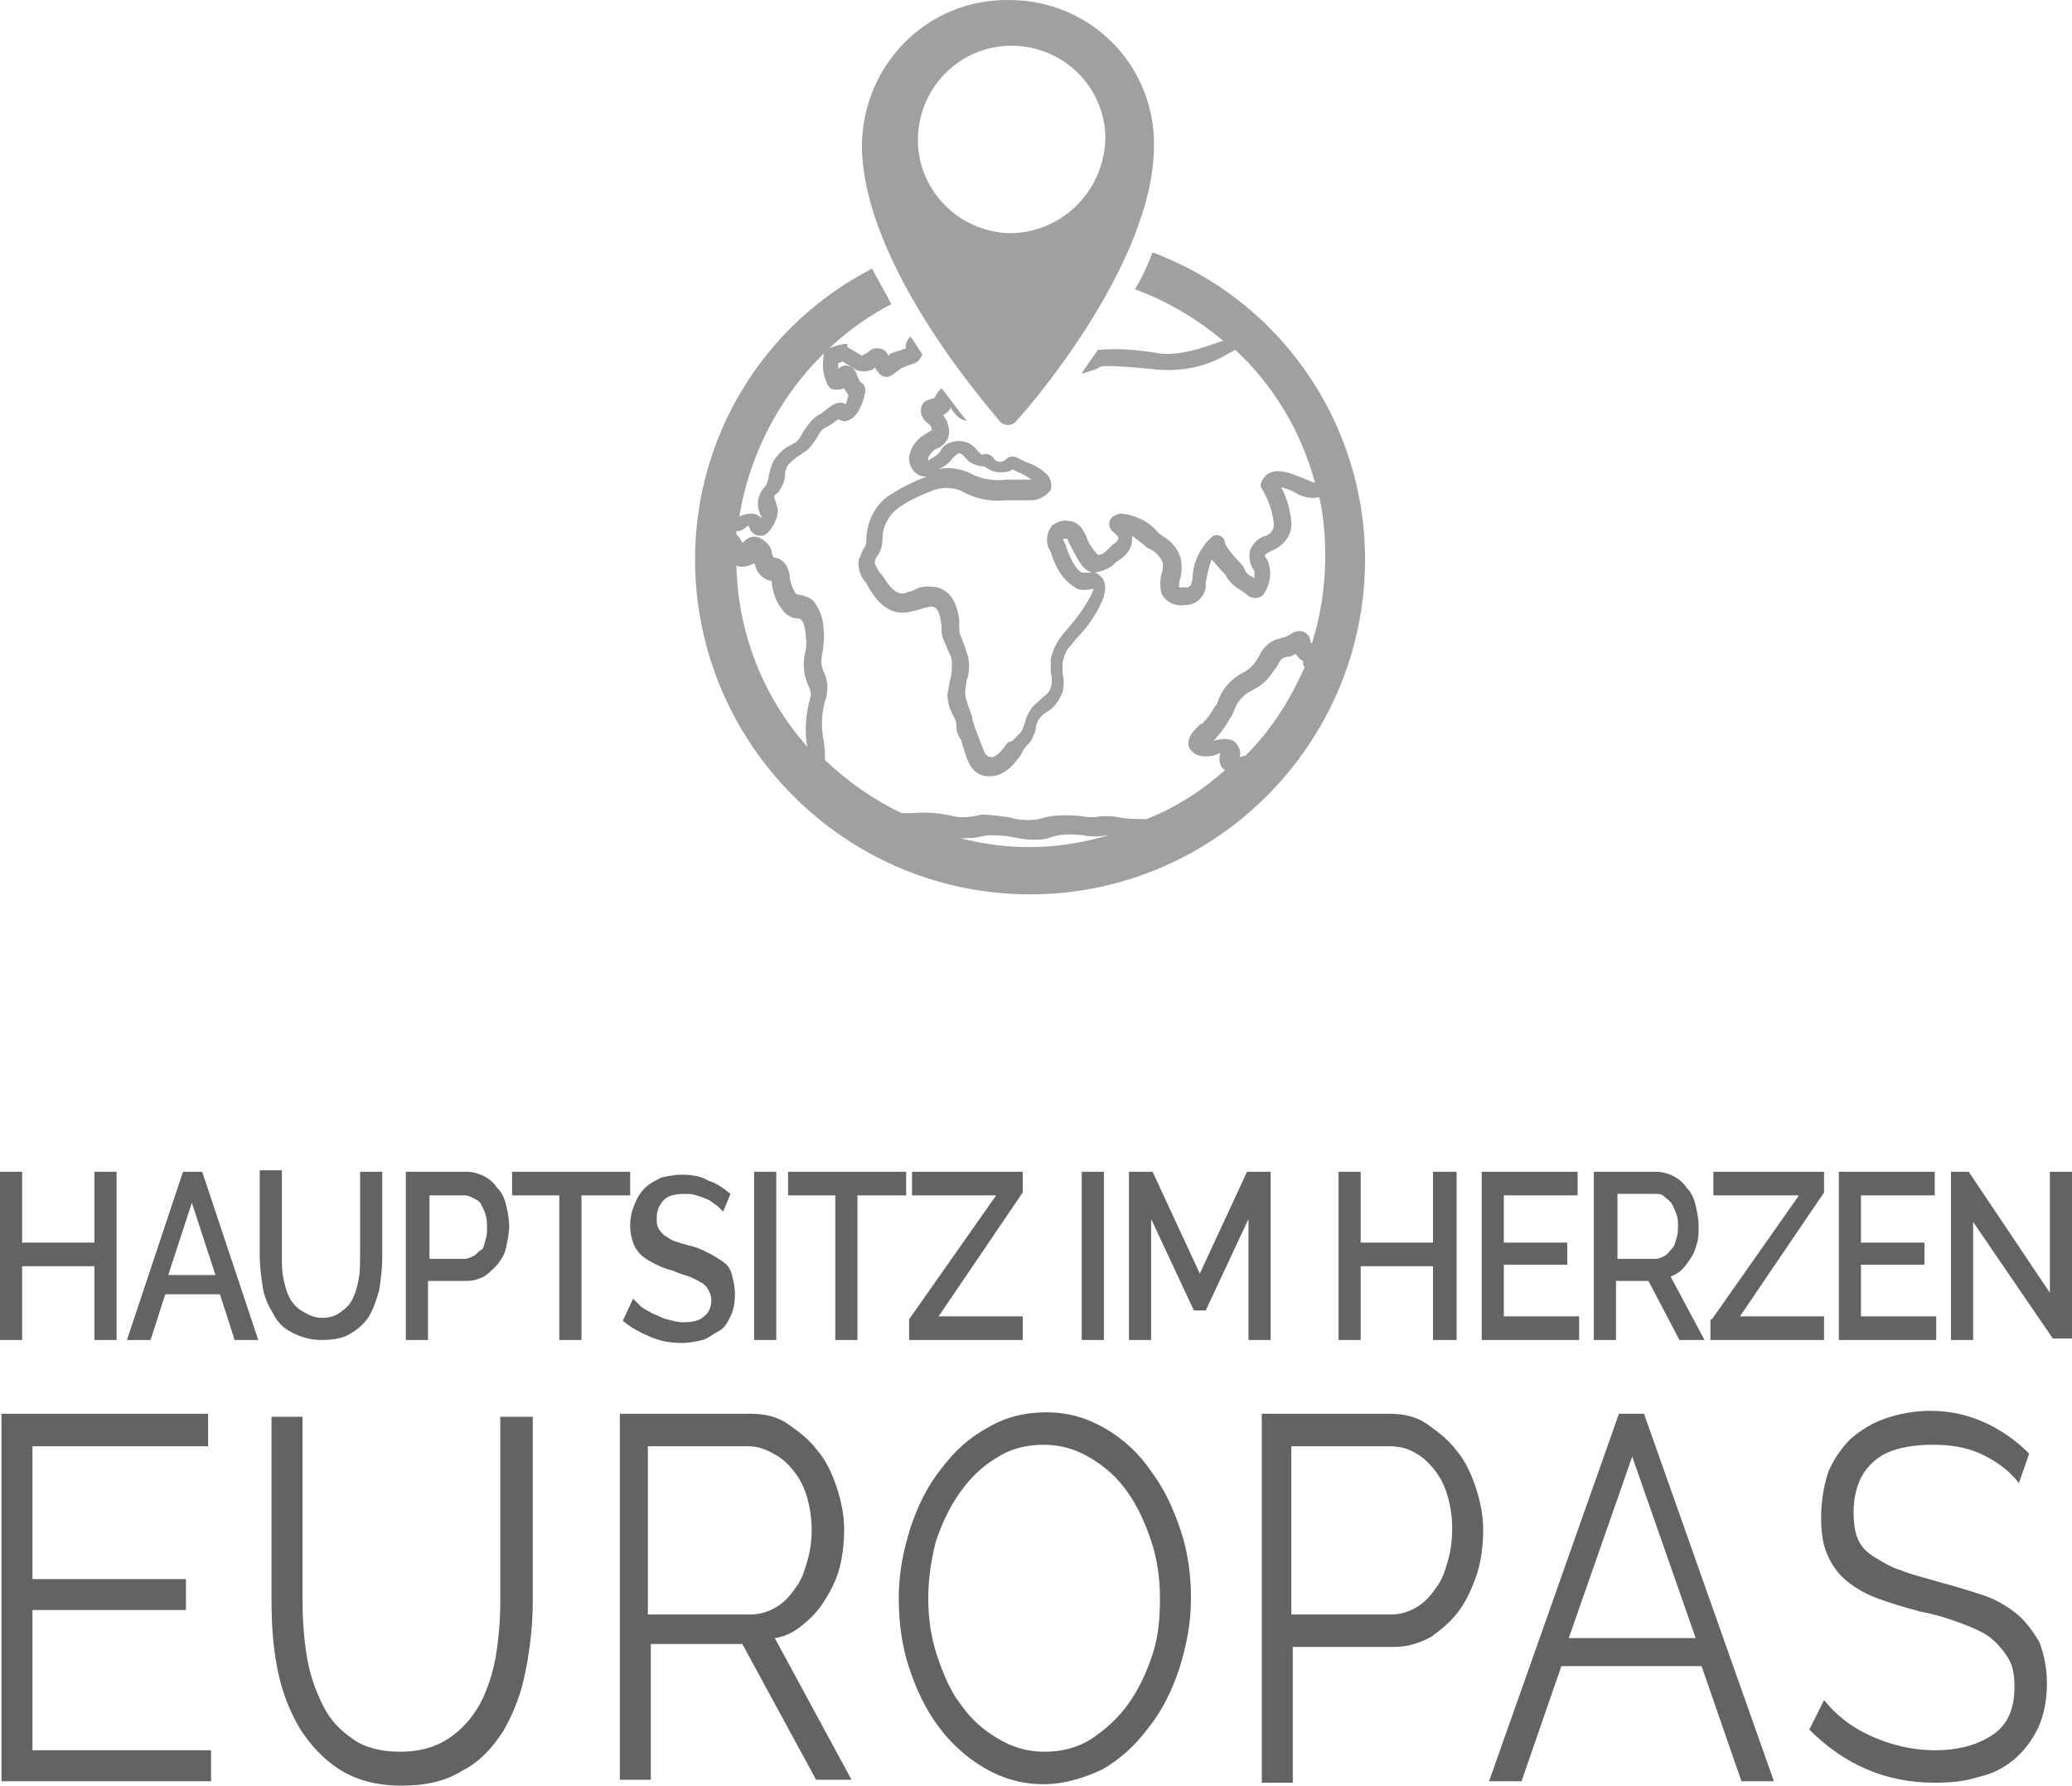 <?xml version="1.0" encoding="UTF-8"?><svg version="1.2" viewBox="0 0 140.4 121" xmlns="http://www.w3.org/2000/svg"><g transform="translate(-29.9 -35.698)"><g fill="#636362"><path d="m44.2 154.2v2.2h-14.2v-24.9h14v2.2h-11.9v9h10.4v2.1h-10.4v9.5h12.1z"/><path d="m57 154.4c1.3 0 2.4-0.3 3.3-0.9s1.6-1.4 2.1-2.3 0.9-2.1 1.1-3.3 0.3-2.5 0.3-3.7v-12.5h2.2v12.5c0 1.7-0.2 3.3-0.5 4.8s-0.8 2.8-1.5 4c-0.7 1.1-1.6 2.1-2.8 2.7-1.1 0.7-2.5 1-4.1 1-1.7 0-3.1-0.4-4.2-1.1s-2-1.7-2.7-2.8c-0.7-1.2-1.2-2.5-1.5-4s-0.4-3-0.4-4.6v-12.5h2.1v12.5c0 1.3 0.1 2.6 0.3 3.8s0.6 2.3 1.1 3.3 1.2 1.7 2.1 2.3c0.7 0.5 1.8 0.8 3.1 0.8z"/><path d="m71.9 156.4v-24.9h8.9c0.9 0 1.8 0.2 2.5 0.7s1.4 1 2 1.8c0.6 0.7 1 1.6 1.3 2.5s0.5 1.9 0.5 2.8-0.1 1.8-0.3 2.6-0.6 1.6-1 2.2c-0.4 0.7-0.9 1.2-1.5 1.7s-1.2 0.8-1.9 0.9l5.2 9.6h-2.4l-5-9.2h-6.2v9.2h-2.1zm2-11.3h6.9c0.6 0 1.2-0.2 1.7-0.5s0.9-0.7 1.3-1.3c0.4-0.5 0.6-1.1 0.8-1.8s0.3-1.4 0.3-2.1-0.1-1.5-0.3-2.2-0.5-1.3-0.9-1.8-0.8-0.9-1.4-1.2c-0.5-0.3-1.1-0.5-1.7-0.5h-6.8v11.4z"/><path d="m100.6 156.6c-1.5 0-2.8-0.4-4-1.1s-2.3-1.7-3.1-2.8c-0.9-1.2-1.5-2.5-2-4s-0.7-3.1-0.7-4.7c0-1.7 0.3-3.2 0.8-4.8 0.5-1.5 1.2-2.9 2.1-4 0.9-1.2 1.9-2.1 3.2-2.8 1.2-0.7 2.5-1 3.9-1 1.5 0 2.8 0.4 4 1.1s2.3 1.7 3.1 2.9c0.9 1.2 1.5 2.5 2 4s0.7 3 0.7 4.6c0 1.7-0.3 3.2-0.8 4.8-0.5 1.5-1.2 2.9-2.1 4-0.9 1.2-1.9 2.1-3.1 2.8-1.3 0.6-2.6 1-4 1zm-7.8-12.6c0 1.4 0.2 2.7 0.6 3.9s0.9 2.4 1.6 3.3c0.7 1 1.5 1.7 2.5 2.3s2 0.9 3.2 0.9 2.3-0.3 3.2-0.9 1.8-1.4 2.5-2.4 1.2-2.1 1.6-3.3 0.5-2.5 0.5-3.8c0-1.4-0.2-2.7-0.6-3.9s-0.9-2.3-1.6-3.3-1.5-1.7-2.5-2.3-2-0.9-3.2-0.9-2.3 0.3-3.2 0.9c-1 0.6-1.8 1.4-2.5 2.4s-1.2 2.1-1.6 3.3c-0.3 1.2-0.5 2.5-0.5 3.8z"/><path d="m115.4 156.4v-24.9h8.7c0.9 0 1.8 0.2 2.5 0.7s1.4 1 2 1.8c0.6 0.7 1 1.6 1.3 2.5s0.5 1.9 0.5 2.8c0 1-0.1 2-0.4 3-0.3 0.9-0.7 1.8-1.2 2.5s-1.2 1.3-1.9 1.8c-0.7 0.4-1.6 0.7-2.5 0.7h-6.9v9.2h-2.1zm2-11.3h6.8c0.6 0 1.2-0.2 1.7-0.5s0.9-0.7 1.3-1.3c0.4-0.5 0.6-1.1 0.8-1.8s0.3-1.4 0.3-2.2-0.1-1.5-0.3-2.2-0.5-1.3-0.9-1.8-0.8-0.9-1.4-1.2c-0.5-0.3-1.1-0.4-1.7-0.4h-6.6z"/><path d="m130.8 156.4 8.8-24.9h1.7l8.8 24.9h-2.2l-2.7-7.8h-9.5l-2.7 7.8zm9.7-22-4.3 12.3h8.6z"/><path d="m166.7 136.2c-0.6-0.8-1.4-1.4-2.4-1.9s-2.1-0.7-3.4-0.7c-1.9 0-3.3 0.4-4.1 1.2-0.9 0.8-1.3 2-1.3 3.4 0 0.7 0.1 1.4 0.3 1.8 0.2 0.5 0.6 0.9 1.1 1.2s1.1 0.7 1.8 0.9c0.7 0.3 1.6 0.5 2.6 0.8 1.1 0.3 2.1 0.6 3 0.9s1.7 0.8 2.3 1.3 1.1 1.2 1.5 1.9c0.3 0.8 0.5 1.7 0.5 2.8s-0.2 2.1-0.6 3c-0.4 0.8-0.9 1.5-1.6 2.1s-1.5 1-2.4 1.2c-0.9 0.3-1.9 0.4-3 0.4-3.3 0-6.1-1.2-8.5-3.6l1-2c0.8 1 1.8 1.8 3.1 2.4s2.8 1 4.4 1c1.7 0 3-0.4 4-1.1s1.4-1.8 1.4-3.2c0-0.8-0.1-1.4-0.4-1.9s-0.7-1-1.2-1.4-1.2-0.7-2-1-1.7-0.6-2.8-0.8c-1.1-0.3-2.1-0.6-2.9-0.9s-1.5-0.7-2.1-1.2-1-1.1-1.3-1.8-0.4-1.5-0.4-2.5c0-1.1 0.2-2.2 0.5-3.1 0.4-0.9 0.9-1.6 1.5-2.2 0.7-0.6 1.5-1.1 2.4-1.4s1.9-0.5 3-0.5c1.4 0 2.6 0.3 3.7 0.8s2.1 1.2 3 2.1z"/><path d="m37.8 115.1v11.4h-1.5v-5h-4.9v5h-1.5v-11.4h1.5v4.8h4.9v-4.8z"/><path d="m42.3 115.1h1.3l3.8 11.4h-1.6l-1-3.1h-3.7l-1 3.1h-1.6zm2.2 7-1.6-4.9-1.6 4.9z"/><path d="m51.7 125c0.5 0 0.9-0.1 1.3-0.4s0.6-0.5 0.8-0.9 0.3-0.8 0.4-1.3 0.1-1 0.1-1.5v-5.8h1.5v5.8c0 0.8-0.1 1.5-0.2 2.2-0.2 0.7-0.4 1.3-0.7 1.8s-0.8 0.9-1.3 1.2-1.2 0.4-1.9 0.4c-0.8 0-1.4-0.2-2-0.5s-1-0.7-1.3-1.3c-0.3-0.5-0.6-1.1-0.7-1.8s-0.2-1.4-0.2-2.1v-5.8h1.5v5.8c0 0.5 0 1 0.1 1.5s0.2 0.9 0.4 1.3 0.5 0.7 0.8 0.9c0.5 0.3 0.9 0.5 1.4 0.5z"/><path d="m57.4 126.5v-11.4h4.1c0.4 0 0.8 0.1 1.2 0.3s0.7 0.5 0.9 0.8c0.3 0.3 0.5 0.7 0.6 1.2 0.1 0.4 0.2 0.9 0.2 1.4s-0.1 0.9-0.2 1.4-0.3 0.8-0.6 1.2c-0.3 0.3-0.6 0.6-0.9 0.8-0.4 0.2-0.8 0.3-1.2 0.3h-2.6v4zm1.5-5.5h2.5c0.2 0 0.4-0.1 0.6-0.2s0.3-0.3 0.5-0.4 0.2-0.4 0.3-0.7 0.1-0.5 0.1-0.8 0-0.6-0.1-0.9-0.2-0.5-0.3-0.7-0.3-0.3-0.5-0.4-0.4-0.2-0.6-0.2h-2.4v4.3z"/><path d="m72.5 116.7h-3.2v9.8h-1.5v-9.8h-3.2v-1.6h8v1.6z"/><path d="m78.9 117.8-0.4-0.4c-0.2-0.1-0.4-0.3-0.6-0.4s-0.5-0.2-0.8-0.3-0.6-0.1-0.8-0.1c-0.6 0-1.1 0.1-1.4 0.4s-0.5 0.7-0.5 1.2c0 0.3 0 0.5 0.1 0.7s0.2 0.3 0.4 0.5c0.2 0.1 0.4 0.3 0.7 0.4s0.6 0.2 1 0.3c0.5 0.1 0.9 0.3 1.3 0.5s0.7 0.4 1 0.6 0.5 0.5 0.6 0.9 0.2 0.8 0.2 1.3c0 0.6-0.1 1.1-0.3 1.5s-0.4 0.8-0.8 1-0.7 0.5-1.1 0.6-0.9 0.2-1.4 0.2c-0.7 0-1.4-0.1-2.1-0.4s-1.3-0.6-1.9-1.1l0.7-1.5 0.5 0.5c0.2 0.2 0.5 0.3 0.8 0.5 0.3 0.1 0.6 0.3 1 0.4s0.7 0.2 1.1 0.2c0.6 0 1.1-0.1 1.4-0.4 0.3-0.2 0.5-0.6 0.5-1.1 0-0.3-0.1-0.5-0.2-0.7s-0.3-0.4-0.5-0.5-0.5-0.3-0.8-0.4-0.7-0.2-1.1-0.4c-0.5-0.1-0.9-0.3-1.3-0.5s-0.7-0.4-0.9-0.6-0.4-0.5-0.5-0.8-0.2-0.7-0.2-1.1c0-0.6 0.1-1 0.3-1.5s0.4-0.8 0.7-1.1 0.7-0.5 1.1-0.7c0.4-0.1 0.9-0.2 1.4-0.2 0.7 0 1.3 0.1 1.8 0.4 0.6 0.2 1 0.5 1.5 0.9z"/><path d="m81 126.5v-11.4h1.5v11.4z"/><path d="m91.2 116.7h-3.2v9.8h-1.5v-9.8h-3.2v-1.6h8v1.6z"/><path d="m91.5 125.1 5.9-8.4h-5.7v-1.6h7.5v1.4l-5.7 8.4h5.7v1.6h-7.7z"/><path d="m103.2 126.5v-11.4h1.5v11.4z"/><path d="m114.5 126.5v-8.2l-2.9 6.2h-0.8l-2.9-6.2v8.2h-1.5v-11.4h1.6l3.2 6.9 3.2-6.9h1.6v11.4z"/><path d="m128.6 115.1v11.4h-1.6v-5h-4.9v5h-1.5v-11.4h1.5v4.8h4.9v-4.8z"/><path d="m136.9 124.9v1.6h-6.6v-11.4h6.5v1.6h-5v3.2h4.3v1.5h-4.3v3.5z"/><path d="m137.9 126.5v-11.4h4.2c0.4 0 0.8 0.1 1.2 0.3s0.7 0.5 0.9 0.8c0.3 0.3 0.5 0.7 0.6 1.2 0.1 0.4 0.2 0.9 0.2 1.4 0 0.4 0 0.8-0.1 1.1-0.1 0.4-0.2 0.7-0.4 1s-0.4 0.6-0.6 0.8-0.5 0.4-0.8 0.5l2.3 4.3h-1.7l-2.1-4h-2.2v4zm1.5-5.5h2.7c0.2 0 0.4-0.1 0.6-0.2s0.3-0.3 0.5-0.5 0.2-0.4 0.3-0.7 0.1-0.5 0.1-0.8 0-0.6-0.1-0.8c-0.1-0.3-0.2-0.5-0.3-0.7s-0.3-0.3-0.5-0.5-0.4-0.2-0.6-0.2h-2.6v4.4z"/><path d="m145.9 125.1 5.9-8.4h-5.8v-1.6h7.5v1.4l-5.7 8.4h5.7v1.6h-7.7v-1.4z"/><path d="m161.1 124.9v1.6h-6.6v-11.4h6.5v1.6h-5v3.2h4.3v1.5h-4.3v3.5z"/><path d="m163.6 118.5v8h-1.5v-11.4h1.2l5.5 8.2v-8.2h1.5v11.3h-1.3z"/></g><path d="m108 52.8c-0.3 0.8-0.7 1.7-1.2 2.5 2.2 0.8 4.2 2 6 3.5-0.3 0-2.8 1.2-4.6 0.8-1.3-0.2-2.5-0.3-3.8-0.2h-0.1c-0.4 0.6-0.8 1.1-1.1 1.6h0.1c0.3-0.1 0.6-0.2 0.9-0.3 0.2-0.1 0.3-0.2 0.5-0.2 1.1 0 2.1 0.1 3.2 0.2 1.6 0.2 3.3 0 4.8-0.8 0.3-0.2 0.6-0.3 0.9-0.5 2.6 2.4 4.5 5.6 5.4 9h-0.1c-0.2-0.1-0.5-0.2-0.7-0.3-0.8-0.3-2.2-1-2.8 0.2-0.1 0.2-0.1 0.4 0 0.5 0.4 0.7 0.7 1.4 0.8 2.3 0.1 0.4-0.2 0.8-0.5 0.9-0.5 0.1-0.9 0.5-1.1 1-0.1 0.5 0 1 0.3 1.4v0.5l-0.1-0.1c-0.3-0.1-0.5-0.3-0.6-0.6 0-0.1-0.2-0.3-0.4-0.5s-0.8-0.9-0.9-1.2c0-0.1 0-0.2-0.1-0.3-0.2-0.3-0.6-0.3-0.8-0.1-0.8 0.7-1.3 1.8-1.3 2.9l-0.1 0.3s0 0.1-0.2 0.2h-0.6c0-0.2 0-0.5 0.1-0.7 0.1-0.4 0.1-0.8 0-1.3-0.2-0.6-0.6-1.1-1.1-1.4l-0.3-0.2-0.2-0.2c-0.6-0.7-1.5-1.1-2.4-1.2-0.3 0-0.7 0.2-0.8 0.5s0 0.6 0.3 0.8l0.2 0.2c0.1 0.1 0.2 0.3-0.3 0.6l-0.3 0.3c-0.2 0.2-0.4 0.4-0.7 0.4-0.3-0.3-0.5-0.6-0.7-1-0.1-0.3-0.2-0.5-0.4-0.8s-0.6-0.5-0.9-0.5c-0.4-0.1-0.8 0.1-1.1 0.3-0.4 0.5-0.5 1.2-0.1 1.8l0.1 0.3c0.3 0.9 0.8 1.7 1.7 2.2 0.3 0.1 0.7 0.1 1 0h0.1c0 0.1-0.1 0.2-0.1 0.3-0.4 0.8-0.9 1.5-1.4 2.1l-0.6 0.7c-0.4 0.5-0.7 1.1-0.8 1.7v0.9c0.1 0.3 0.1 0.7 0 1s-0.2 0.4-0.6 0.7l-0.3 0.3c-0.3 0.2-0.5 0.5-0.7 0.9-0.1 0.2-0.1 0.4-0.2 0.6 0 0.1-0.1 0.2-0.1 0.3-0.1 0.2-0.2 0.3-0.4 0.5l-0.3 0.3-0.3 0.1c-0.3 0.4-0.8 1.1-1.2 1s-0.4-0.4-0.7-1.1c-0.1-0.3-0.2-0.5-0.3-0.8-0.1-0.2-0.1-0.4-0.2-0.6 0-0.2-0.1-0.5-0.2-0.7l-0.1-0.3c-0.1-0.3-0.2-0.6-0.2-0.9s0.1-0.6 0.1-0.8c0.2-0.5 0.2-1.1 0.1-1.6l-0.3-0.9c-0.1-0.2-0.1-0.3-0.2-0.5s-0.1-0.4-0.1-0.7v-0.4c-0.1-0.6-0.3-1.9-1.5-2.2-0.6-0.1-1.1-0.1-1.6 0.2-0.2 0.1-0.4 0.1-0.6 0.2-0.6 0.1-1-0.4-1.5-1.2l-0.2-0.2c-0.2-0.4-0.4-0.6-0.3-0.8 0-0.1 0.1-0.3 0.2-0.4 0.2-0.3 0.3-0.7 0.3-1.1 0-0.8 0.4-1.6 1.1-2.1s1.6-0.9 2.4-1.2c0.6-0.2 1.3-0.2 1.9 0.1 0.9 0.5 1.9 0.7 2.9 0.6h1.8c0.5 0 1-0.3 1.3-0.7 0.1-0.4 0-0.7-0.2-1-0.4-0.4-0.9-0.7-1.5-0.9l-0.6-0.3c-0.2-0.1-0.5-0.1-0.7 0.1-0.1 0.1-0.3 0.2-0.4 0.2-0.2 0-0.4-0.1-0.5-0.3-0.2-0.2-0.4-0.3-0.7-0.2h-0.1l-0.3-0.3c-0.5-0.7-1.5-0.8-2.2-0.3-0.1 0.1-0.2 0.2-0.3 0.4-0.2 0.3-0.5 0.4-0.8 0.6v-0.2c0.1-0.2 0.2-0.3 0.3-0.4s0.2-0.2 0.3-0.2c0.7-0.3 1-1 0.7-1.7v-0.1c-0.1-0.2-0.2-0.3-0.3-0.5 0.1 0 0.2-0.1 0.2-0.1 0.1-0.1 0.3-0.2 0.3-0.4 0.3 0.5 0.7 0.9 1.1 0.9-0.5-0.6-1-1.3-1.7-2.2-0.1 0.1-0.3 0.3-0.4 0.5 0 0.1-0.1 0.1-0.1 0.2h-0.1c-0.3 0.1-0.8 0.2-0.8 0.8 0 0.4 0.2 0.7 0.5 0.9l0.2 0.2c0 0.2 0 0.2 0.1 0.2-0.1 0.1-0.2 0.1-0.3 0.2-0.2 0.1-0.3 0.2-0.5 0.3-0.3 0.3-0.6 0.6-0.7 1-0.2 0.5-0.1 1 0.3 1.4 0.2 0.2 0.5 0.3 0.8 0.3-0.9 0.3-1.8 0.8-2.6 1.3-1 0.7-1.5 1.9-1.5 3.1 0 0.2-0.1 0.4-0.2 0.5-0.1 0.2-0.2 0.5-0.3 0.7-0.1 0.6 0.1 1.2 0.5 1.6l0.1 0.2c0.4 0.7 1.2 2 2.7 1.8 0.3-0.1 0.5-0.1 0.8-0.2s0.6-0.2 0.9-0.2c0.4 0.1 0.5 0.6 0.6 1.3v0.3c0 0.3 0.1 0.6 0.2 0.8s0.2 0.5 0.3 0.7 0.2 0.4 0.2 0.7c0 0.4 0 0.8-0.1 1.1s-0.1 0.7-0.2 1c0 0.5 0.1 1 0.4 1.5l0.1 0.2c0.1 0.2 0.1 0.3 0.1 0.5 0 0.3 0.1 0.6 0.3 0.9 0.1 0.2 0.1 0.4 0.2 0.6 0.2 0.7 0.5 1.9 1.7 1.9h0.1c1 0 1.7-0.9 2.1-1.5l0.1-0.2 0.2-0.3c0.2-0.2 0.4-0.4 0.5-0.7 0.1-0.2 0.2-0.4 0.2-0.7 0-0.1 0.1-0.2 0.1-0.3 0.1-0.2 0.3-0.4 0.4-0.5l0.3-0.2c0.5-0.3 0.8-0.8 1-1.3 0.1-0.4 0.1-0.9 0-1.3v-0.7c0.1-0.4 0.2-0.8 0.5-1.1 0.2-0.2 0.3-0.4 0.5-0.6 0.7-0.7 1.3-1.6 1.7-2.5 0.1-0.3 0.5-1.3-0.3-1.8l-0.2-0.1c0.5-0.1 1.1-0.3 1.4-0.7l0.3-0.2c0.5-0.3 0.9-0.9 0.8-1.6 0.3 0.2 0.5 0.4 0.8 0.6l0.2 0.2 0.4 0.2c0.3 0.2 0.6 0.5 0.7 0.9 0 0.2 0 0.5-0.1 0.7-0.1 0.4-0.1 0.9 0 1.3 0.3 0.6 0.9 0.9 1.6 0.8 0.7 0 1.3-0.5 1.4-1.2v-0.3c0.1-0.5 0.2-1.1 0.4-1.6l0.7 0.8c0.2 0.2 0.3 0.3 0.3 0.4 0.3 0.4 0.6 0.7 1 0.9 0.1 0.1 0.3 0.2 0.4 0.3 0.3 0.3 0.8 0.3 1.1 0 0.5-0.7 0.6-1.6 0.3-2.3-0.2-0.3-0.2-0.4-0.2-0.4 0.1-0.1 0.3-0.2 0.5-0.3 0.8-0.3 1.4-1.1 1.3-2-0.1-0.8-0.3-1.6-0.7-2.3 0.3 0.1 0.7 0.2 1 0.4 0.5 0.3 1 0.4 1.6 0.3 0.3 1.3 0.4 2.7 0.4 4 0 2-0.3 4-0.9 5.9l-0.1-0.1c0-0.3-0.2-0.6-0.5-0.7s-0.6 0-0.9 0.2c-0.2 0.1-0.3 0.2-0.5 0.2-0.2 0.1-0.4 0.1-0.6 0.2-0.4 0.2-0.8 0.6-1 1.1-0.1 0.1-0.1 0.2-0.2 0.3-0.2 0.3-0.5 0.6-0.9 0.8-0.8 0.4-1.4 1.1-1.7 2 0 0.1-0.1 0.2-0.2 0.3-0.2 0.4-0.5 0.8-0.8 1.1l-0.2 0.1c-0.3 0.3-1 0.9-0.7 1.6 0.2 0.3 0.6 0.7 1.6 0.5l0.3-0.1 0.2-0.1c-0.1 0.3-0.1 0.7 0.1 1l0.2 0.2c-1.6 1.4-3.3 2.5-5.3 3.3-0.6 0-1.2 0-1.8-0.1-0.4-0.1-0.8-0.1-1.3-0.1-0.4 0.1-0.8 0.1-1.3 0-1-0.1-2-0.1-2.9 0.2-0.6 0.1-1.3 0.1-1.9-0.1-0.7-0.1-1.3-0.2-2-0.2l-0.5 0.1c-0.5 0.1-1 0.1-1.4 0-0.9-0.2-1.9-0.3-2.8-0.2h-0.7c-1.9-0.9-3.6-2.1-5.2-3.6 0-0.5 0-0.9-0.1-1.4-0.2-1-0.1-2 0.2-2.9 0.1-0.5 0.1-1-0.1-1.5-0.2-0.4-0.3-0.8-0.2-1.3 0.1-0.6 0.2-1.2 0.1-1.8 0-0.7-0.3-1.4-0.7-1.9-0.2-0.2-0.5-0.3-0.9-0.4-0.2 0-0.3-0.1-0.3-0.1-0.2-0.4-0.4-0.8-0.4-1.3-0.1-0.5-0.4-1-0.9-1.1h-0.1c-0.1 0-0.2-0.2-0.2-0.4-0.1-0.5-0.5-0.8-0.9-1-0.4-0.1-0.7 0-1 0.3l-0.1 0.1c0-0.1-0.1-0.2-0.1-0.2-0.1-0.2-0.2-0.3-0.3-0.4v-0.2c0.3 0 0.6-0.2 0.8-0.4l0.1 0.2c0.1 0.3 0.4 0.5 0.7 0.5h0.2c0.6-0.2 1.1-1.4 1-1.8 0-0.1-0.1-0.3-0.1-0.4-0.2-0.5-0.2-0.5 0.1-0.7 0.3-0.4 0.5-0.8 0.5-1.3 0-0.2 0.1-0.4 0.2-0.6 0.2-0.2 0.4-0.4 0.7-0.6 0.2-0.1 0.4-0.3 0.6-0.4 0.3-0.3 0.5-0.6 0.7-0.9l0.1-0.2c0.1-0.2 0.3-0.4 0.6-0.5 0.1-0.1 0.2-0.1 0.3-0.2l0.4-0.3c0.2 0.1 0.4 0.2 0.6 0.1 0.9-0.2 1.2-1.8 1.2-1.8 0.1-0.3 0-0.7-0.3-0.8l-0.2-0.4c-0.1-0.3-0.2-0.6-0.6-0.7-0.2-0.1-0.5 0-0.7 0.2v-0.4l0.3-0.1c0.5 0.3 0.8 0.5 1 0.6 0.4 0.1 0.9 0.1 1.2-0.2l0.1 0.2 0.1 0.1c0.2 0.3 0.5 0.4 0.8 0.3 0.1-0.1 0.2-0.1 0.3-0.2s0.3-0.2 0.4-0.3 0.3-0.1 0.4-0.2l0.6-0.2c0.2-0.1 0.4-0.3 0.5-0.6-0.3-0.4-0.5-0.8-0.8-1.2-0.2 0.2-0.4 0.5-0.3 0.8l-0.3 0.1c-0.2 0.1-0.4 0.1-0.6 0.2-0.1 0-0.2 0.1-0.3 0.2-0.1-0.3-0.4-0.5-0.7-0.5-0.2 0-0.4 0-0.6 0.2-0.1 0.1-0.3 0.2-0.5 0.3-0.3-0.2-0.7-0.4-1-0.6 0.1-0.2 0-0.2-0.2-0.2-1 0.2-1.4 0.4-1.4 0.9-0.1 0.7 0 1.3 0.3 1.9 0.1 0.2 0.3 0.3 0.5 0.3s0.4 0 0.6-0.1c0.1 0.2 0.2 0.3 0.3 0.5-0.1 0.2-0.1 0.4-0.2 0.6-0.1-0.1-0.2-0.1-0.2-0.1-0.4-0.1-0.8 0.2-1.3 0.6l-0.1 0.1c-0.5 0.2-0.8 0.6-1.1 1l-0.2 0.3c-0.1 0.2-0.2 0.4-0.4 0.6-0.1 0.1-0.3 0.2-0.5 0.3-0.4 0.2-0.7 0.5-1 0.9-0.2 0.3-0.3 0.7-0.4 1.1 0 0.2-0.1 0.5-0.2 0.7-0.5 0.5-0.7 1.2-0.4 1.9 0 0.1 0.1 0.2 0.1 0.2v0.1c-0.2-0.2-0.4-0.3-0.7-0.3s-0.6 0.1-0.8 0.2c1-6.1 4.8-11.5 10.3-14.4-0.4-0.8-0.9-1.6-1.3-2.4-7.4 3.8-12 11.4-12 19.7 0 12.5 10.2 22.7 22.7 22.7s22.7-10.2 22.7-22.7c0-9.3-5.8-17.6-14.4-20.8zm-13.6 14c0.5-0.5 0.5-0.5 0.9-0.1 0.3 0.4 0.8 0.6 1.3 0.6 0.3 0.2 0.6 0.4 1 0.4 0.3 0 0.7 0 0.9-0.2l0.4 0.2c0.3 0.1 0.6 0.3 0.9 0.5h-1.7c-0.7 0.1-1.5 0-2.2-0.3-0.7-0.4-1.6-0.6-2.4-0.4 0.4-0.2 0.7-0.4 0.9-0.7zm9.1 7.7h-0.3c-0.4-0.2-0.8-1-1-1.6l-0.1-0.3c-0.1-0.1-0.1-0.3-0.2-0.4h0.3l0.3 0.6c0.4 0.7 0.7 1.5 1.4 1.7zm-18.7 8.5c-0.3 1.1-0.4 2.2-0.2 3.3-3-3.4-4.7-7.7-4.8-12.3 0.1 0.1 0.2 0.1 0.4 0.1 0.3 0 0.6-0.1 0.9-0.3h-0.1c0 0.1 0.1 0.2 0.1 0.3 0.1 0.4 0.4 0.7 0.8 0.9h0.1l0.2 0.1v0.2c0.1 0.6 0.3 1.2 0.7 1.7 0.2 0.3 0.6 0.6 1 0.6 0.1 0 0.2 0 0.3 0.1 0.2 0.2 0.3 0.8 0.3 1.2 0.1 0.4 0 0.9-0.1 1.3-0.1 0.7 0 1.4 0.3 2 0.1 0.3 0.2 0.5 0.1 0.8zm14.9 10.1c-1.6 0-3.2-0.2-4.7-0.6 0.4 0 0.9 0 1.3-0.1l0.5-0.1c0.5 0 1.1 0 1.6 0.1s1 0.2 1.5 0.2c0.3 0 0.7 0 1-0.1 0.8-0.3 1.6-0.3 2.4-0.2 0.5 0.1 1.1 0.1 1.6 0h0.1c-1.7 0.5-3.5 0.8-5.3 0.8zm14.6-6.2-0.4 0.1c0.1-0.3 0-0.6-0.2-0.9-0.4-0.5-1.2-0.3-1.6-0.2h-0.1 0.1c0.1-0.1 0.2-0.1 0.2-0.2 0.4-0.4 0.7-0.9 1-1.4 0.1-0.1 0.1-0.2 0.2-0.4 0.2-0.6 0.6-1.1 1.2-1.4s1-0.6 1.4-1.2c0.1-0.1 0.2-0.3 0.3-0.4 0.1-0.2 0.2-0.4 0.4-0.6 0.1 0 0.2-0.1 0.4-0.1s0.3-0.1 0.5-0.2c0.1 0.2 0.3 0.4 0.5 0.5v0.1c0 0.1 0 0.2 0.1 0.3-1 2.3-2.3 4.3-4 6zm-16-51.2c-5.5-0.1-9.9 4.3-10 9.8 0 8.3 9.1 18.4 9.4 18.8 0.1 0.1 0.3 0.2 0.5 0.2s0.4-0.1 0.5-0.2c0.4-0.4 9.4-10.5 9.4-18.8 0-5.5-4.4-9.8-9.8-9.8zm0 15.8c-3.5-0.1-6.3-3-6.2-6.5s3-6.3 6.5-6.2 6.2 2.9 6.2 6.3c-0.1 3.6-3 6.4-6.5 6.4z" fill="#a0a0a0"/></g></svg>